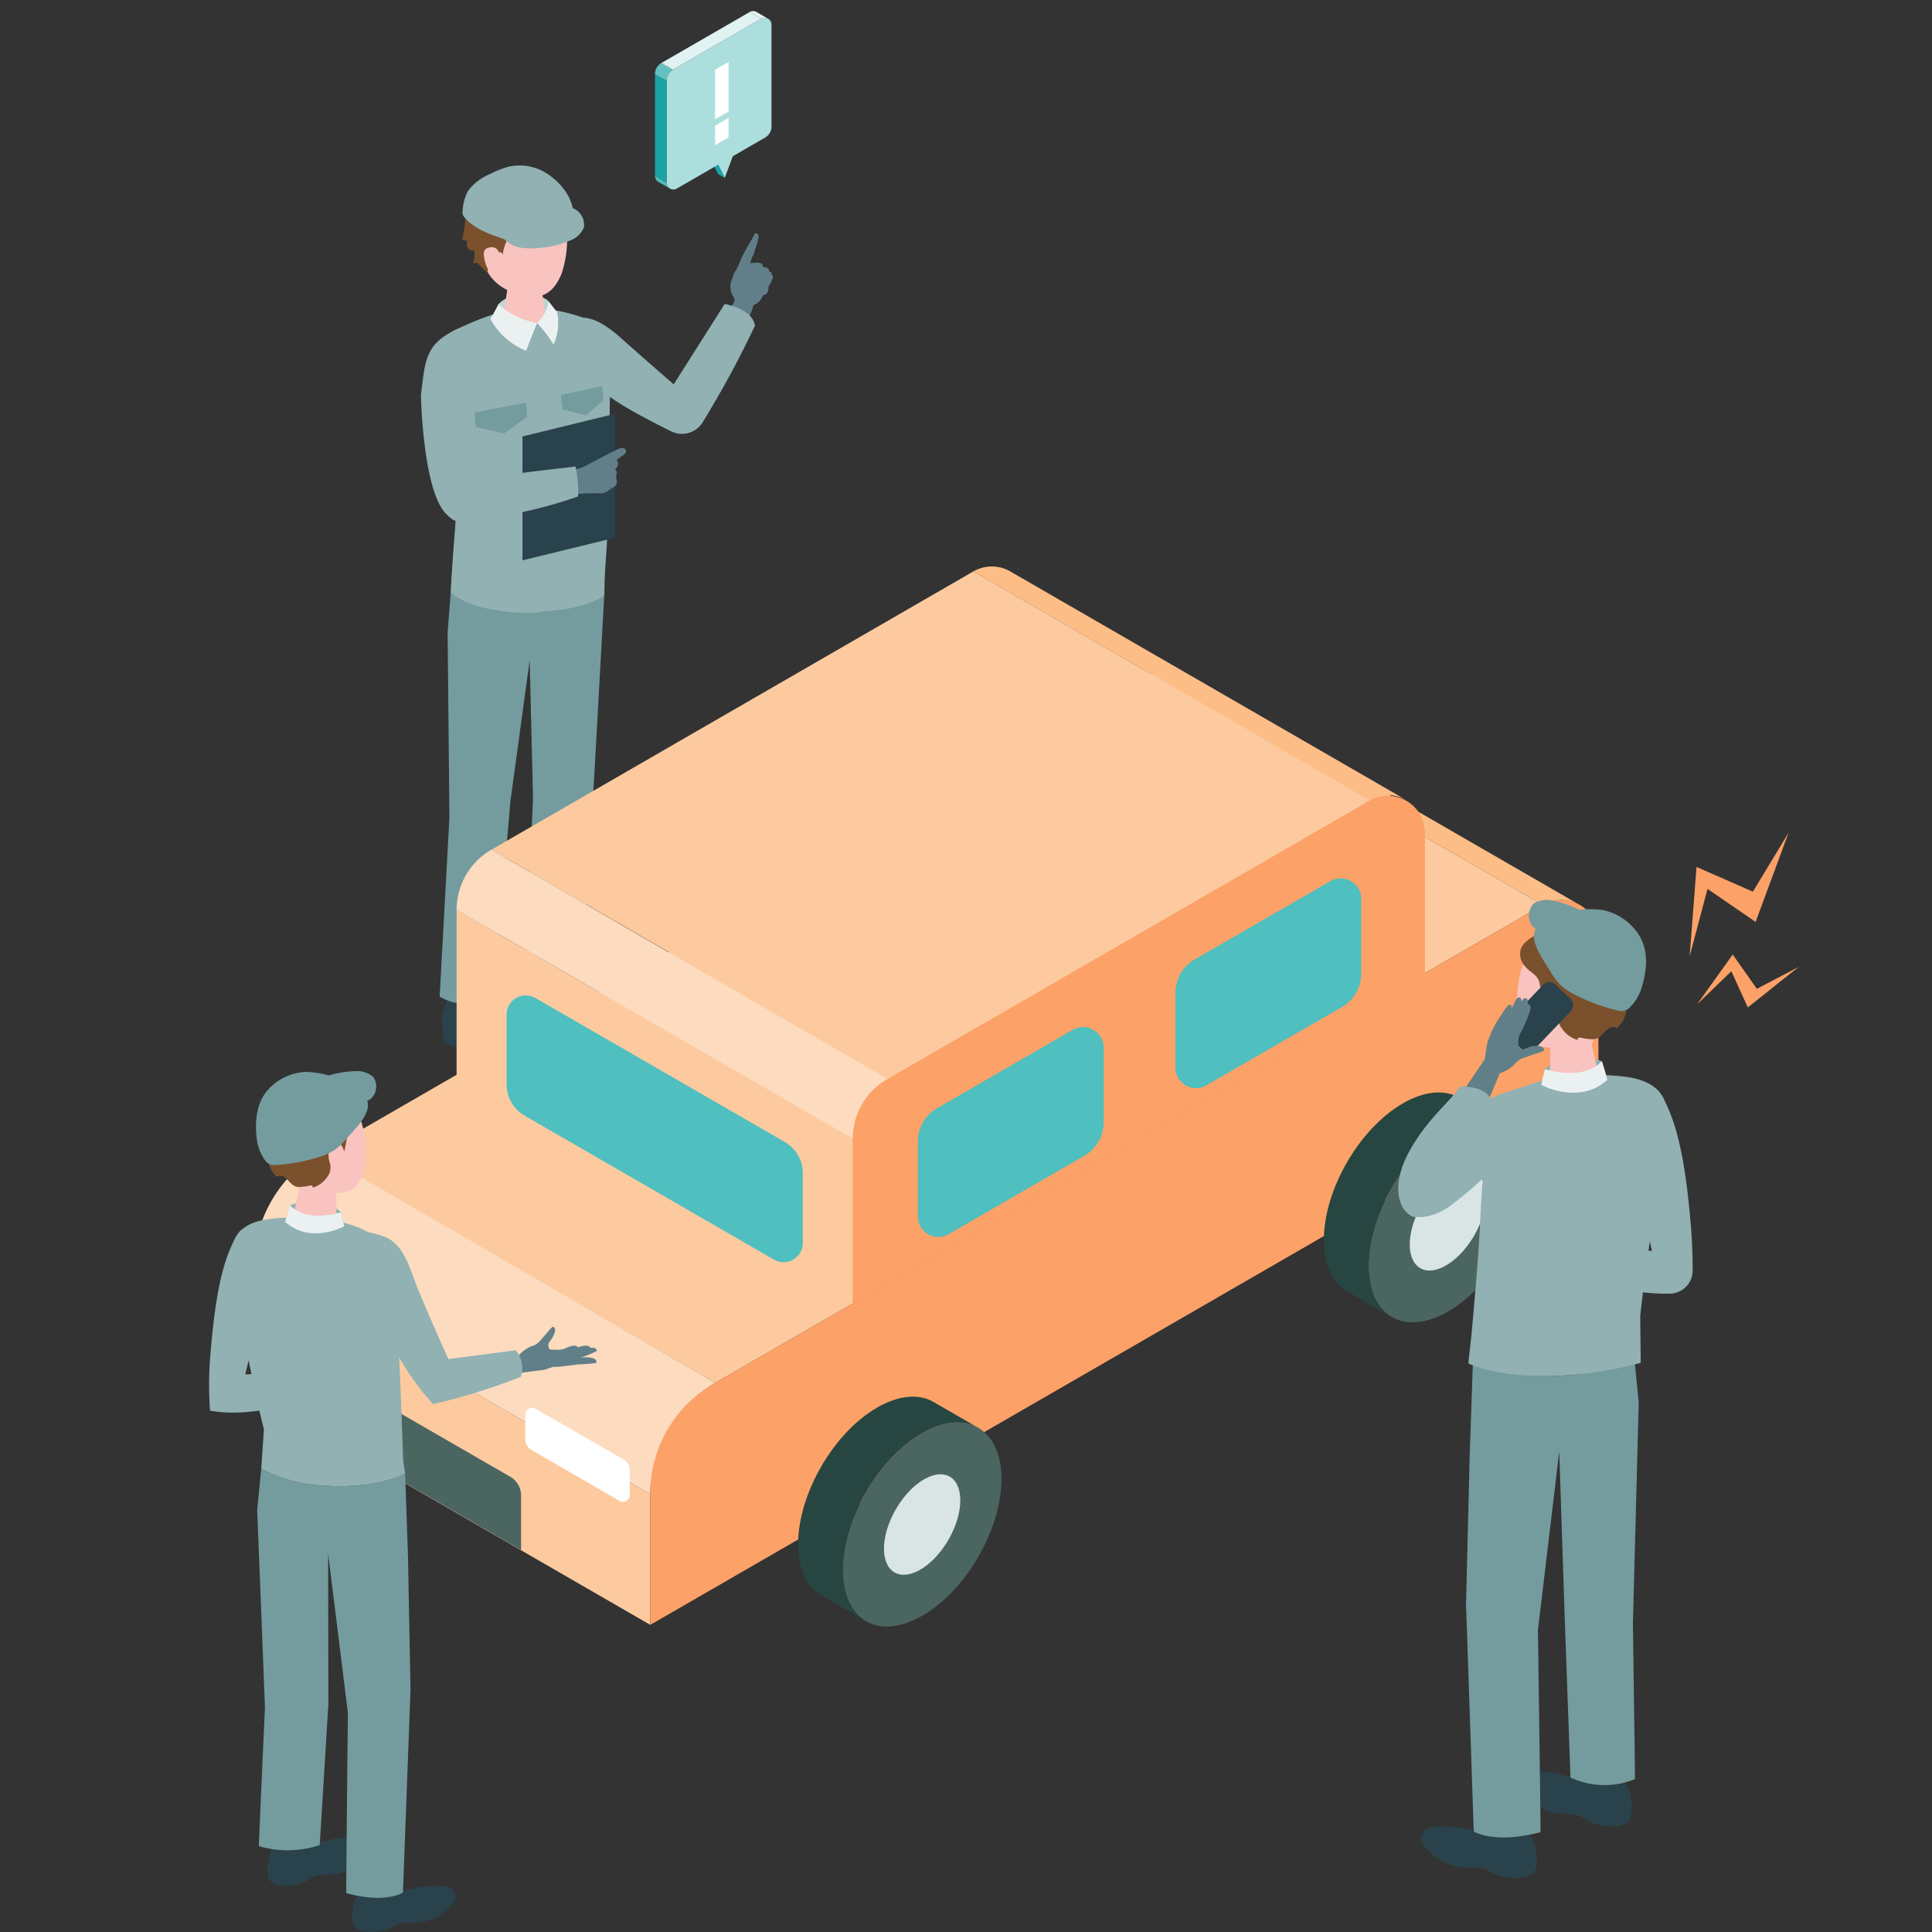 <svg xmlns="http://www.w3.org/2000/svg" xmlns:xlink="http://www.w3.org/1999/xlink" width="284" height="284" viewBox="0 0 284 284">
  <rect x="0" y="0" width="284" height="284" fill="#333333" stroke="none"/>
  <defs>
    <clipPath id="clip-path">
      <rect id="長方形_23019" data-name="長方形 23019" width="284" height="284" transform="translate(-7272 -15585)" fill="#fff"/>
    </clipPath>
  </defs>
  <g id="fig-feature02" transform="translate(7272 15585)" clip-path="url(#clip-path)">
    <g id="グループ_7289" data-name="グループ 7289" transform="translate(-7210.119 -15583.368)">
      <g id="グループ_7287" data-name="グループ 7287" transform="translate(0 0)">
        <g id="グループ_7284" data-name="グループ 7284" transform="translate(45.247 32.661)">
          <path id="パス_4575" data-name="パス 4575" d="M563.74,235.49c-.136.206-.317.208-.494.33-.2.134-.251.34-.373.542a1.874,1.874,0,0,1-1.147.892c-.428.1-.893.045-1.33.1a.626.626,0,0,1-.342-.027.644.644,0,0,1-.239-.235,1.516,1.516,0,0,1-.306-1.475,1.712,1.712,0,0,1,.431-.491l1.134-1a2.515,2.515,0,0,1,.619-.443,2.1,2.1,0,0,1,1.366-.013,1.6,1.6,0,0,1,.633.279A1.357,1.357,0,0,1,563.74,235.49Z" transform="translate(-558.117 -226.712)" fill="#617f88"/>
          <path id="パス_4576" data-name="パス 4576" d="M560.029,213.978c.079-.148.156-.3.229-.448a.341.341,0,0,1,.452.125.777.777,0,0,1,.087.5,10.694,10.694,0,0,1-.518,1.743,5.412,5.412,0,0,1-.2.693c-.067.158-.158.305-.231.46a4.479,4.479,0,0,0-.317,1.328,1.438,1.438,0,0,1,.528.62c.021.223,0,.7-.222.8a5.71,5.71,0,0,1-2.834.861.167.167,0,0,1-.132-.053.163.163,0,0,1-.015-.11,4.232,4.232,0,0,1,.694-1.7,10.582,10.582,0,0,0,.667-1.492C558.7,216.166,559.438,215.089,560.029,213.978Z" transform="translate(-556.428 -213.486)" fill="#617f88"/>
          <path id="パス_4577" data-name="パス 4577" d="M566,226.37a.7.7,0,0,1,.081.64,4.529,4.529,0,0,1-1.367,2.675.921.921,0,0,1-.343.22.34.34,0,0,1-.371-.1.487.487,0,0,1,.038-.476c.173-.361.394-.7.569-1.055.223-.459.256-.559-.227-.632-.19-.028-.265-.262-.272-.454a2.177,2.177,0,0,1,.164-.9.153.153,0,0,1,.059-.081.157.157,0,0,1,.071-.012C564.888,226.186,565.7,226.019,566,226.37Z" transform="translate(-561.108 -221.827)" fill="#617f88"/>
          <path id="パス_4578" data-name="パス 4578" d="M568.035,228.234a.694.694,0,0,1,0,.645,4.529,4.529,0,0,1-1.707,2.472.924.924,0,0,1-.369.173.341.341,0,0,1-.354-.152.487.487,0,0,1,.1-.467c.219-.335.483-.637.7-.971.282-.426.327-.521-.142-.656-.184-.053-.228-.3-.209-.486a2.177,2.177,0,0,1,.281-.869.114.114,0,0,1,.141-.076C566.954,227.9,567.782,227.847,568.035,228.234Z" transform="translate(-562.173 -222.944)" fill="#617f88"/>
          <path id="パス_4579" data-name="パス 4579" d="M569.722,230.8a.63.63,0,0,1-.052.583,4.108,4.108,0,0,1-1.73,2.1.834.834,0,0,1-.347.129.308.308,0,0,1-.309-.164.441.441,0,0,1,.126-.415c.223-.286.484-.54.709-.825.287-.364.336-.446-.079-.6-.163-.062-.184-.284-.152-.455a1.968,1.968,0,0,1,.32-.764.136.136,0,0,1,.067-.061.139.139,0,0,1,.066,0C568.77,230.422,569.523,230.433,569.722,230.8Z" transform="translate(-563.289 -224.581)" fill="#617f88"/>
          <path id="パス_4580" data-name="パス 4580" d="M555.955,230.685c.007-.021.015-.042.023-.063a11.9,11.9,0,0,1,.64-1.291.523.523,0,0,1,.176-.22.533.533,0,0,1,.172-.054,12.9,12.9,0,0,1,1.361-.262c.405-.032.793.07,1.19.07a8.1,8.1,0,0,0,1.787.307c.2,0,.432-.009.551.149.142.188.006.464-.175.614-.622.514-1.375.153-2.093.262a.458.458,0,0,0-.181.058.493.493,0,0,0-.141.161c-.152.242-.322.469-.153.732a2.138,2.138,0,0,1,.382.669,4.084,4.084,0,0,1-.058,1.574,10.244,10.244,0,0,1-1,2.789.168.168,0,0,1-.078.092.166.166,0,0,1-.115-.014,9.847,9.847,0,0,1-2.633-1.521c.273-.293.916-1.06.846-1.5-.034-.218-.318-.5-.4-.729a2.88,2.88,0,0,1-.18-.809A2.455,2.455,0,0,1,555.955,230.685Z" transform="translate(-555.613 -223.567)" fill="#617f88"/>
        </g>
        <path id="パス_4581" data-name="パス 4581" d="M509.886,247.124a147.948,147.948,0,0,1-7.716,14.247,3.576,3.576,0,0,1-4.6,1.293c-1.433-.706-3.15-1.592-4.617-2.384-6.424-3.467-7.7-5.66-7.7-5.66a23.215,23.215,0,0,1-4.184-4.733c-1.254-1.977-.774-3.155.649-3.488,2.319-.542,4.1-1.361,8.549,2.62,2.754,2.463,7.671,6.734,7.671,6.734l7.49-11.813S509.472,244.587,509.886,247.124Z" transform="translate(-460.785 -200.888)" fill="#91b1b3"/>
        <path id="パス_4582" data-name="パス 4582" d="M432.621,287.2l.8-11.232-2.451-22.231a4.3,4.3,0,0,1,2.537-4.812c4.806-2.176,10.431-4.878,19.511-1.313,1.244.488,1.708,1.987,2.138,3.25a13.333,13.333,0,0,1,.707,4.742s-.1,2.755-.1,2.755q-.067,7.881-.134,15.763c-.028,3.331-.195,6.616-.431,9.937-.1,1.461-.03,3.718-.03,3.718s-2.732,2.435-10.828,2.392C435.518,290.119,432.621,287.2,432.621,287.2Z" transform="translate(-428.209 -202.163)" fill="#91b1b3"/>
        <path id="パス_4583" data-name="パス 4583" d="M432.9,542.043l-.994,2.808.294,3.779a6.664,6.664,0,0,0,3.471,1.148,12.007,12.007,0,0,0,8.141,3.184c1.01.022,2.753-.934,2-1.968-.465-.638-5.35-3.424-7.786-9.05A24.3,24.3,0,0,0,432.9,542.043Z" transform="translate(-428.87 -397.136)" fill="#2a424b"/>
        <path id="パス_4584" data-name="パス 4584" d="M470.464,521.168l-.785,2.879.57,3.744a6.626,6.626,0,0,0,3.545.866,11.929,11.929,0,0,0,8.35,2.522c1.009-.059,2.677-1.152,1.85-2.122-.51-.6-5.585-2.986-8.427-8.4A24.33,24.33,0,0,0,470.464,521.168Z" transform="translate(-453.757 -383.174)" fill="#2a424b"/>
        <path id="パス_4585" data-name="パス 4585" d="M463.1,240.8c-1.1-1.175-5.365-1.715-7.377.415a11.78,11.78,0,0,1-.358,1.717l3.686,1.323,3.957-.559A21.16,21.16,0,0,0,463.1,240.8Z" transform="translate(-444.33 -198.136)" fill="#bfd4d5"/>
        <path id="パス_4586" data-name="パス 4586" d="M461.17,232.328c-1.586,0-2.429.893-2.429,1.666l-.8,5.181c.073.9,3.344-.077,5.152-.077s1.469.974,1.4.077l-.782-5.417C463.637,232.971,462.757,232.328,461.17,232.328Z" transform="translate(-446.021 -193.237)" fill="#f9c3c0"/>
        <path id="パス_4587" data-name="パス 4587" d="M454.374,195.3c-4.517.034-5.764,3.426-5.764,7.542,0,5.361,3.525,7.01,5.336,7.538,2.206.643,4.948,1.216,6.627-3.008a16.436,16.436,0,0,0,.409-8.572C460.5,197.324,458.891,195.265,454.374,195.3Z" transform="translate(-439.877 -168.844)" fill="#f9c3c0"/>
        <path id="パス_4588" data-name="パス 4588" d="M452.545,194.96c.118-.357-.339-.636-.714-.658-1.663-.1-1.85,1.467-2.881,2.355a5.1,5.1,0,0,0-1.407,1.451,6.638,6.638,0,0,0-.817,2.476c-.559-1.55-2.674,2.287-2.13,2.719-.154-.122-1.711-1.492-1.568-1.548a1.288,1.288,0,0,1-.66.074,4.142,4.142,0,0,0,.14-1.967.633.633,0,0,1-.921-.251,1.831,1.831,0,0,1-.1-1.079,1.528,1.528,0,0,1-.729-.2,20.361,20.361,0,0,0,.484-3.077,5.9,5.9,0,0,1,2.023-3.457c.318-.178.845-.136,1.069-.409s-.061-.844.271-1.2a2.451,2.451,0,0,1,1.267-.626,9.982,9.982,0,0,1,5.437-.105,16.693,16.693,0,0,1,3.359,1.608,5.145,5.145,0,0,1,.9.624,10.214,10.214,0,0,1,1.319,2.3,1.357,1.357,0,0,0,.736.613,1.361,1.361,0,0,1-.268.442.466.466,0,0,1-.469.129,1.955,1.955,0,0,1,.129,1.4,7.025,7.025,0,0,1-.464,1.442c-.053.114-.195.213-.3.143-.081-.054-.084-.17-.073-.266a.728.728,0,0,0-.064-.541.639.639,0,0,0-.155-.127l-.481-.316c-.295-.194-.334-.662-.488-.971a2.6,2.6,0,0,0-.7-.909A1.413,1.413,0,0,0,452.545,194.96Z" transform="translate(-434.703 -164.776)" fill="#7b502c"/>
        <path id="パス_4589" data-name="パス 4589" d="M452.425,220.82s-.077-1.53-1.393-1.33c-1.122.171-1.1.9-.771,2.174s1.105,1.882,1.894,1.846S452.425,220.82,452.425,220.82Z" transform="translate(-440.836 -184.768)" fill="#f9c3c0"/>
        <path id="パス_4590" data-name="パス 4590" d="M432.52,400.429l-.265-27.159.493-6.309s2.937,2.679,11.717,2.969c7.221.239,10.828-2.392,10.828-2.392l-1.486,26.9L452.054,420.6a7.248,7.248,0,0,1-3.853.768,7.36,7.36,0,0,1-4.327-1.19l.935-22.684-.49-20.169-2.828,20.713L439,426.752a7.071,7.071,0,0,1-3.913,1.1,7.549,7.549,0,0,1-4-1.055Z" transform="translate(-428.336 -281.927)" fill="#749c9f"/>
        <path id="パス_4591" data-name="パス 4591" d="M473.532,290.707l.782-20.286a39.759,39.759,0,0,0,2.1-22.925c-.029-.144-.06-.282-.094-.427-.009-.067-.015-.137-.018-.207l.152.029a25.964,25.964,0,0,1,4.645,1.366c1.244.488,1.865,2,2.295,3.263a13.549,13.549,0,0,1,.782,4.771s-.11,2.776-.11,2.776c-.045,5.254-.162,10.542-.207,15.8-.028,3.33-.241,6.557-.477,9.878-.1,1.461-.133,3.928-.133,3.928s-2.477,2.2-9.691,2.38Z" transform="translate(-456.295 -202.812)" fill="#91b1b3"/>
        <path id="パス_4592" data-name="パス 4592" d="M433.505,250.673a45.554,45.554,0,0,1,5.142-2.087l.016-.049.017.039s3.067,14.943,8.551,21.7c-.1,6.365-1.053,21.863-1.053,21.863a10.214,10.214,0,0,1-1.842.245,33.533,33.533,0,0,1-4.153-.266c-2.47-.372-5.221-.832-7.564-2.7,0-.113,0-.272,0-.462l0,0h0c.054-2.2.615-9.137.78-11.029l.015-.2-.176-1.595-.85-7.714-1.424-12.923A4.3,4.3,0,0,1,433.505,250.673Z" transform="translate(-428.209 -203.914)" fill="#91b1b3"/>
        <path id="パス_4593" data-name="パス 4593" d="M435.689,295.3s.718-3.168,1.9-7.877c-.712,6.77-1,7.839-1.651,10.119Z" transform="translate(-431.365 -229.533)" fill="#004595"/>
        <path id="パス_4594" data-name="パス 4594" d="M473.032,245.991a5.566,5.566,0,0,0,1.708-3.2s.8,1.053,1.254,1.6a8.039,8.039,0,0,1-.537,4.772,17.846,17.846,0,0,0-2.425-3.168" transform="translate(-455.965 -200.129)" fill="#ebf1f1"/>
        <path id="パス_4595" data-name="パス 4595" d="M431.121,279.881l-1.2-8a53.934,53.934,0,0,0-1.768-16.863c-4.618,2.195-4.51,4.709-5.139,9.617,0,0,.27,14.414,3.853,17.606C430,285.453,431.121,279.881,431.121,279.881Z" transform="translate(-423.019 -208.186)" fill="#91b1b3"/>
        <path id="パス_4596" data-name="パス 4596" d="M480.362,309.455l-13.611,3.329V294.571l13.611-3.329Z" transform="translate(-451.827 -232.047)" fill="#2a424b"/>
        <path id="パス_4597" data-name="パス 4597" d="M488.8,307.35c.767-.406,1.538-.807,2.335-1.186a1.555,1.555,0,0,1,.767-.213.536.536,0,0,1,.522.5.787.787,0,0,1-.377.511l-1.049.8a.63.63,0,0,1,.222.689,1.481,1.481,0,0,1-.42.64.633.633,0,0,1,.21.688c-.141.613.08.794.027,1.353-.042.442-.566.625-.94.866a6.873,6.873,0,0,1-.672.468,2.361,2.361,0,0,1-.992.166,18.419,18.419,0,0,0-4.8.365c-.268-.963-.686-2.621-1.047-3.554,1.218-.377,2.482-.17,3.621-.742C487.09,308.266,487.943,307.805,488.8,307.35Z" transform="translate(-462.263 -241.735)" fill="#617f88"/>
        <path id="パス_4598" data-name="パス 4598" d="M452.886,318.349a17.7,17.7,0,0,0-.379-4.4q-8.946,1.037-17.877,2.2a1.087,1.087,0,0,0-1.222,1.156,6.7,6.7,0,0,0,.052,2.694c.984,3.287,6.123,1.571,8.466,1.175A67.021,67.021,0,0,0,452.886,318.349Z" transform="translate(-429.789 -247.002)" fill="#91b1b3"/>
        <g id="グループ_7285" data-name="グループ 7285" transform="translate(34.399)">
          <path id="パス_4599" data-name="パス 4599" d="M548.2,173.482,552.5,171l-2.367,6.359Z" transform="translate(-539.879 -152.836)" fill="#addede"/>
          <path id="パス_4600" data-name="パス 4600" d="M546.322,177.2l-.97-.56,1.936,3.874.97.56Z" transform="translate(-538.005 -156.551)" fill="#19a3a3"/>
          <path id="パス_4601" data-name="パス 4601" d="M529.759,128.291l12.985-7.5a1,1,0,0,1,1.5.865v14.985a1.873,1.873,0,0,1-.936,1.622l-12.986,7.5a1,1,0,0,1-1.5-.865V129.912A1.872,1.872,0,0,1,529.759,128.291Z" transform="translate(-527.117 -119.674)" fill="#addede"/>
          <path id="パス_4602" data-name="パス 4602" d="M566.33,118.894l-1.7-.984a.989.989,0,0,1,.995,0l1.706.985A.989.989,0,0,0,566.33,118.894Z" transform="translate(-550.702 -117.775)" fill="#e7f5f5"/>
          <path id="パス_4603" data-name="パス 4603" d="M525.533,145.877l-1.7-.984v14.985l1.7.984Z" transform="translate(-523.827 -135.639)" fill="#19a3a3"/>
          <path id="パス_4604" data-name="パス 4604" d="M525.533,189.79a.989.989,0,0,0,.505.868l-1.706-.985a.985.985,0,0,1-.5-.867l1.7.984" transform="translate(-523.827 -164.567)" fill="#53baba"/>
          <path id="パス_4605" data-name="パス 4605" d="M525.529,142.747l-1.706-.985a1.872,1.872,0,0,1,.938-1.62l1.7,1A1.822,1.822,0,0,0,525.529,142.747Z" transform="translate(-523.823 -132.509)" fill="#65c1c1"/>
          <path id="パス_4606" data-name="パス 4606" d="M526.573,125.669l1.7.984,12.985-7.5-1.7-.984Z" transform="translate(-525.635 -118.036)" fill="#e0f2f2"/>
        </g>
        <path id="パス_4607" data-name="パス 4607" d="M549.725,164.944,551.7,163.8v2.866l-1.979,1.143Z" transform="translate(-506.487 -148.095)" fill="#fff"/>
        <path id="パス_4608" data-name="パス 4608" d="M549.725,140.819l1.979-1.143v7.287l-1.979,1.143Z" transform="translate(-506.487 -132.203)" fill="#fff"/>
        <g id="グループ_7286" data-name="グループ 7286" transform="translate(6.11 22.682)">
          <path id="パス_4609" data-name="パス 4609" d="M457.313,191.766a7.606,7.606,0,0,0-.763-2.891,9.163,9.163,0,0,0-2.748-3.106,7.419,7.419,0,0,0-6.1-1.338,13.179,13.179,0,0,0-2.694,1.066,7.437,7.437,0,0,0-3.308,2.551,6.925,6.925,0,0,0-.751,2.716,1.635,1.635,0,0,0,.015.7,1.506,1.506,0,0,0,.335.521c1.451,1.635,3.664,2.4,5.772,3.1a8.94,8.94,0,0,0,2.13.517,7.356,7.356,0,0,0,2.548-.36,20.352,20.352,0,0,0,4.8-2.074,1.635,1.635,0,0,0,.525-.426A1.7,1.7,0,0,0,457.313,191.766Z" transform="translate(-440.924 -184.242)" fill="#91b1b3"/>
          <path id="パス_4610" data-name="パス 4610" d="M469.007,202.6a2.622,2.622,0,0,1,1.54,2.809,3.475,3.475,0,0,1-1.975,1.887,13.271,13.271,0,0,1-4.243,1.074,10.942,10.942,0,0,1-3.059-.005,3.983,3.983,0,0,1-2.457-1.289q2.926-1.607,5.941-3.067c1.137-.55,2.428-1.525,3.739-1.5A1.581,1.581,0,0,1,469.007,202.6Z" transform="translate(-452.708 -196.276)" fill="#91b1b3"/>
        </g>
        <path id="パス_4611" data-name="パス 4611" d="M459.784,246.791s-.86,2.116-1.611,4.06a10.28,10.28,0,0,1-5.251-4.682c.5-.794,1.193-2.164,1.193-2.164A11.25,11.25,0,0,0,459.784,246.791Z" transform="translate(-442.718 -200.93)" fill="#ebf1f1"/>
      </g>
      <path id="パス_4612" data-name="パス 4612" d="M446.228,289.98l4.173.984,3.426-2.443-.153-2.107-7.6,1.459Z" transform="translate(-438.207 -228.867)" fill="#749c9f"/>
      <g id="グループ_7288" data-name="グループ 7288" transform="translate(20.569 55.108)">
        <path id="パス_4613" data-name="パス 4613" d="M483.3,280.592l.209,2.1,3.5.892,2.544-2.219-.209-2.1Z" transform="translate(-483.297 -279.265)" fill="#749c9f"/>
      </g>
    </g>
    <g id="グループ_7387" data-name="グループ 7387" transform="translate(-7234.64 -15501.731)">
      <path id="パス_5095" data-name="パス 5095" d="M910.336,706.943l-121.654,70.24-58.228-33.618,121.654-70.24Z" transform="translate(-720.903 -657.178)" fill="#fdca9f"/>
      <path id="パス_5096" data-name="パス 5096" d="M783.426,754.595,725.2,720.977v19.216l58.228,33.618Z" transform="translate(-725.199 -618.229)" fill="#fdca9f"/>
      <path id="パス_5097" data-name="パス 5097" d="M757.239,797.972V773.8a10.213,10.213,0,0,1,5.107-8.845l126.1-72.8a5.448,5.448,0,0,1,8.173,4.716v20.656Z" transform="translate(-699.011 -642.39)" fill="#fca167"/>
      <path id="パス_5098" data-name="パス 5098" d="M855.615,707.273,797.4,673.661a5.393,5.393,0,0,1,5.425-.011l58.226,33.616A5.4,5.4,0,0,0,855.615,707.273Z" transform="translate(-666.183 -657.506)" fill="#fdbd87"/>
      <path id="パス_5099" data-name="パス 5099" d="M799.8,725.83l-58.228-33.618V716.48L799.8,750.1Z" transform="translate(-711.813 -641.741)" fill="#fdca9f"/>
      <path id="パス_5100" data-name="パス 5100" d="M773.615,757.635V733.468a10.215,10.215,0,0,1,5.109-8.845l70.831-40.9a5.448,5.448,0,0,1,8.171,4.718V709.1Z" transform="translate(-685.626 -649.279)" fill="#fca167"/>
      <path id="パス_5101" data-name="パス 5101" d="M841.584,698.788l-58.215-33.61a5.4,5.4,0,0,1,5.425-.013l58.226,33.618A5.4,5.4,0,0,0,841.584,698.788Z" transform="translate(-677.653 -664.44)" fill="#fdbd87"/>
      <path id="パス_5102" data-name="パス 5102" d="M799.8,729.8l-58.228-33.618a10.213,10.213,0,0,1,5.119-8.838l58.215,33.71A9.934,9.934,0,0,0,799.8,729.8Z" transform="translate(-711.813 -645.715)" fill="#fddbbe"/>
      <path id="パス_5103" data-name="パス 5103" d="M744.393,705.741l58.215,33.611,70.832-40.9-58.215-33.611Z" transform="translate(-709.51 -664.109)" fill="#fdca9f"/>
      <path id="パス_5104" data-name="パス 5104" d="M802.549,701.592,822.5,690.074a3.02,3.02,0,0,1,4.529,2.615v11a5.663,5.663,0,0,1-2.831,4.9l-19.951,11.519a3.019,3.019,0,0,1-4.529-2.615v-11A5.663,5.663,0,0,1,802.549,701.592Z" transform="translate(-664.291 -643.822)" fill="#4fbfc0"/>
      <path id="パス_5105" data-name="パス 5105" d="M781.713,713.623,801.664,702.1a3.018,3.018,0,0,1,4.529,2.615v11a5.66,5.66,0,0,1-2.831,4.9L783.412,732.14a3.019,3.019,0,0,1-4.529-2.616v-11A5.659,5.659,0,0,1,781.713,713.623Z" transform="translate(-681.32 -633.99)" fill="#4fbfc0"/>
      <path id="パス_5106" data-name="パス 5106" d="M786.512,720.685l-36.665-21.171a2.82,2.82,0,0,0-4.229,2.443v10.274a5.287,5.287,0,0,0,2.642,4.578l36.667,21.169a2.819,2.819,0,0,0,4.229-2.441V725.263A5.286,5.286,0,0,0,786.512,720.685Z" transform="translate(-708.509 -636.084)" fill="#4fbfc0"/>
      <path id="パス_5107" data-name="パス 5107" d="M756.92,743.87l-21.932-12.662a1.687,1.687,0,0,0-2.53,1.461V739.6L758.5,754.631v-8.022A3.164,3.164,0,0,0,756.92,743.87Z" transform="translate(-719.265 -610.053)" fill="#4b6561"/>
      <g id="グループ_7385" data-name="グループ 7385" transform="translate(79.962 122.041)">
        <path id="パス_5108" data-name="パス 5108" d="M784.434,735.281C778,739,772.792,748.009,772.814,755.41s5.257,10.383,11.7,6.664,11.642-12.729,11.62-20.127S790.873,731.562,784.434,735.281Z" transform="translate(-766.242 -729.887)" fill="#4b6561"/>
        <path id="パス_5109" data-name="パス 5109" d="M772.607,760.805l6.572,3.793c-2.1-1.214-3.4-3.8-3.409-7.482-.022-7.4,5.181-16.411,11.62-20.129,3.227-1.863,6.153-2.043,8.27-.827l-6.575-3.8c-2.117-1.214-5.041-1.032-8.267.829-6.439,3.718-11.642,12.729-11.62,20.129C769.207,757,770.51,759.591,772.607,760.805Z" transform="translate(-769.198 -731.593)" fill="#274641"/>
        <path id="パス_5110" data-name="パス 5110" d="M782.217,738.509c-3.088,1.661-5.8,6.026-6.055,9.752s2.039,5.4,5.127,3.738,5.8-6.026,6.054-9.75S785.3,736.85,782.217,738.509Z" transform="translate(-763.522 -726.464)" fill="#d9e5e5"/>
      </g>
      <g id="グループ_7386" data-name="グループ 7386" transform="translate(157.247 77.322)">
        <path id="パス_5111" data-name="パス 5111" d="M826.96,710.674c-6.439,3.718-11.642,12.729-11.62,20.129s5.258,10.382,11.7,6.664,11.642-12.729,11.622-20.127S833.4,706.955,826.96,710.674Z" transform="translate(-808.768 -705.28)" fill="#4b6561"/>
        <path id="パス_5112" data-name="パス 5112" d="M815.133,736.2l6.573,3.793c-2.1-1.214-3.4-3.8-3.411-7.482-.022-7.4,5.181-16.411,11.62-20.129,3.228-1.863,6.154-2.043,8.271-.827l-6.575-3.8c-2.117-1.214-5.042-1.032-8.267.829-6.439,3.718-11.642,12.729-11.62,20.129C811.735,732.394,813.036,734.984,815.133,736.2Z" transform="translate(-811.724 -706.986)" fill="#274641"/>
        <path id="パス_5113" data-name="パス 5113" d="M824.743,713.9c-3.088,1.661-5.8,6.026-6.055,9.752s2.039,5.4,5.127,3.738,5.8-6.026,6.053-9.75S827.831,712.243,824.743,713.9Z" transform="translate(-806.048 -701.857)" fill="#d9e5e5"/>
      </g>
      <path id="パス_5114" data-name="パス 5114" d="M783.427,762.031,725.2,728.413a19.109,19.109,0,0,1,9.578-16.534l58.2,33.792A18.589,18.589,0,0,0,783.427,762.031Z" transform="translate(-725.198 -625.666)" fill="#fddbbe"/>
      <path id="パス_5115" data-name="パス 5115" d="M741.283,728.45l-12.934-7.467a.994.994,0,0,0-1.492.861v3.624a1.865,1.865,0,0,0,.932,1.614l12.934,7.468a.994.994,0,0,0,1.492-.862v-3.624A1.866,1.866,0,0,0,741.283,728.45Z" transform="translate(-723.843 -618.335)" fill="#fff"/>
      <path id="パス_5116" data-name="パス 5116" d="M761.555,740.087l-12.934-7.467a.994.994,0,0,0-1.492.861V737.1a1.865,1.865,0,0,0,.932,1.614L761,746.186a.994.994,0,0,0,1.492-.861V741.7A1.862,1.862,0,0,0,761.555,740.087Z" transform="translate(-707.274 -608.823)" fill="#fff"/>
    </g>
    <g id="グループ_7283" data-name="グループ 7283" transform="translate(-7066.46 -15462.617)">
      <path id="パス_4557" data-name="パス 4557" d="M157.586,181.345l13.668.787-4.913-20.586c-.606-2,.744-3.365,2.8-3.627,1.634-.207,2.687.168,3.127.8,3.187,4.558,4.137,13.249,4.687,19.585.167,1.922.285,4.534.271,6.733a3.386,3.386,0,0,1-3.268,3.38c-7.757.218-15.9-3.336-15.9-3.336Z" transform="translate(-133.951 -120.642)" fill="#91b1b3"/>
      <path id="パス_4558" data-name="パス 4558" d="M159.034,146.515s-5.072-1.926-8.371,1.164l-.547,2.315a9.834,9.834,0,0,0,9.844-.269C159.747,148.868,159.034,146.515,159.034,146.515Z" transform="translate(-129.111 -112.907)" fill="#91b1b3"/>
      <path id="パス_4559" data-name="パス 4559" d="M141.015,100.419c.647-1.515,2.579-3.554,7.553-3.149s6.024,4.077,5.761,8.419a8.067,8.067,0,0,1-2.75,5.845,1.5,1.5,0,0,0-.482,1.519c.373,1.525,1.036,4.256,1.036,4.256-.012.894-1.655,1.749-3.67,1.908s-3.64-.436-3.628-1.331l.067-4.911c-2.709-.153-3.914-1.035-4.619-3.912A16.8,16.8,0,0,1,141.015,100.419Z" transform="translate(-122.557 -81.354)" fill="#f9c3c0"/>
      <g id="グループ_7280" data-name="グループ 7280" transform="translate(17.452 138.014)">
        <path id="パス_4560" data-name="パス 4560" d="M156.333,446.435a7.429,7.429,0,0,1,.444,4.281s-.317,1.916-4.029,1.306a7.583,7.583,0,0,1-2.372-.726c-.57-.318-.847-.692-1.539-.8-1.017-.16-2.054-.148-3.066-.314a8.306,8.306,0,0,1-2.735-.936,4.693,4.693,0,0,1-.7-.478c-2.347-1.958-2.694-2.854-1.962-3.917.468-.679,1.544-1.11,5.66-.451a27.429,27.429,0,0,0,3.933.844,3.3,3.3,0,0,0,1.539-.27,4,4,0,0,1,2.35-.17A3.19,3.19,0,0,1,156.333,446.435Z" transform="translate(-140.029 -444.07)" fill="#2a424b"/>
        <path id="パス_4561" data-name="パス 4561" d="M176.009,448.093c.171-.867-.955-1.817-2.514-2.124s-2.96.148-3.13,1.014.955,1.818,2.514,2.124S175.839,448.959,176.009,448.093Z" transform="translate(-159.67 -445.238)" fill="#2a424b"/>
      </g>
      <g id="グループ_7281" data-name="グループ 7281" transform="translate(3.346 146.086)">
        <path id="パス_4562" data-name="パス 4562" d="M116.292,468.775a7.431,7.431,0,0,1,.628,4.258s-.234,1.928-3.969,1.478a7.581,7.581,0,0,1-2.4-.623c-.584-.293-.875-.655-1.572-.735-1.023-.116-2.058-.06-3.077-.182a8.308,8.308,0,0,1-2.773-.817,4.722,4.722,0,0,1-.722-.448c-2.429-1.855-2.815-2.736-2.129-3.829.438-.7,1.495-1.176,5.635-.694a27.457,27.457,0,0,0,3.966.673,3.3,3.3,0,0,0,1.526-.336,4,4,0,0,1,2.341-.272A3.192,3.192,0,0,1,116.292,468.775Z" transform="translate(-99.975 -466.989)" fill="#2a424b"/>
        <path id="パス_4563" data-name="パス 4563" d="M135.987,469.635c.133-.873-1.033-1.774-2.6-2.013s-2.951.275-3.084,1.148,1.033,1.775,2.6,2.013S135.854,470.508,135.987,469.635Z" transform="translate(-119.614 -467.361)" fill="#2a424b"/>
      </g>
      <path id="パス_4564" data-name="パス 4564" d="M119.78,271.59l-.473,13.65-.541,21.991,1.135,33.433s2.945,1.911,9.815.1c0-3.3-.384-29.707-.384-29.707l3.135-26.255.825,25.025.828,22.9a11.785,11.785,0,0,0,9.481.236c0-1.4-.305-22.774-.305-22.774l.852-32.571-.667-6.789a23.9,23.9,0,0,1-10.105,2.793C123.854,274.26,119.78,271.59,119.78,271.59Z" transform="translate(-108.801 -193.823)" fill="#749c9f"/>
      <path id="パス_4565" data-name="パス 4565" d="M145.057,195.676a57.409,57.409,0,0,1-11.069,1.835c-9.52.641-14.275-1.762-14.275-1.762l.438-3.944s.969-10.456,1.234-15.435c.2-3.811.582-14.668,2.281-17.876,2.543-4.8,12.695-5.739,19.326-4.851,7.428.995,6.15,6.79,5.69,9.526-2.842,16.924-3.7,25.642-3.7,25.642Z" transform="translate(-109.415 -117.715)" fill="#91b1b3"/>
      <path id="パス_4566" data-name="パス 4566" d="M159.034,147.606s-2.142,2.952-8.371,1.164l-.547,2.315s5.527,3.041,9.723-.725C159.623,149.309,159.034,147.606,159.034,147.606Z" transform="translate(-129.111 -113.998)" fill="#ebf1f1"/>
      <path id="パス_4567" data-name="パス 4567" d="M144.7,102.146c-.164-.81-.333-1.619-.492-2.43-.29-1.479-1.258-1.526-2.187-2.637a2.669,2.669,0,0,1-.624-2.448,2.589,2.589,0,0,1,.533-.9,5.261,5.261,0,0,1,2.909-1.538c1.07-.236,2.046-.636,3.113-.851,2.167-.437,4.563-.12,5.952,1.776.292.4,1.388.685,1.817,1.121a5.818,5.818,0,0,1,1.315,2.218c.679,1.991.359,4.276.5,6.349-.166-.151-.452-.017-.546.186a1.639,1.639,0,0,0-.072.662,4.258,4.258,0,0,1-1.37,2.543,1.008,1.008,0,0,0-1.027-.053c-.875.407-1.265,1.54-2.33,1.673a7.562,7.562,0,0,1-1.933-.223.6.6,0,0,0-.379.027c-.113.063-.164.242-.062.321a4.32,4.32,0,0,1-2.36-1.7,2.55,2.55,0,0,1-.342-2.555c.236-1.169.153-2.5-.821-2.91C145.369,100.384,144.96,101.342,144.7,102.146Z" transform="translate(-123.405 -77.437)" fill="#7b502c"/>
      <rect id="長方形_23020" data-name="長方形 23020" width="5.622" height="10.319" rx="1.229" transform="matrix(0.723, 0.691, -0.691, 0.723, 22.183, 21.452)" fill="#2a424b"/>
      <path id="パス_4568" data-name="パス 4568" d="M118.262,134.4l2.917-4.337.372-2.33a14.446,14.446,0,0,1,1.47-3.274c.617-.942,1.067-1.65,1.226-1.875.238-.336.566-.666.8-.482.18.139.018.624.018.624s.613-1.24.72-1.405.355-.456.6-.317.188.621.188.621c.254-.509.526-.6.744-.51.274.119.195.861.195.861s.55-.148.35.948a21.856,21.856,0,0,1-1.605,3.636,3.253,3.253,0,0,0-.077,1.614.718.718,0,0,0,.689.433,9.017,9.017,0,0,0,.9-.359c.456-.124,2.054-.359,2.143.407a.2.2,0,0,1-.018.123.243.243,0,0,1-.111.087,6.32,6.32,0,0,1-.907.328c-.638.2-1.267.428-1.9.637l-.047.015a2.664,2.664,0,0,0-1.28.877,5.178,5.178,0,0,1-2.244,1.4l-1.7,4.063Z" transform="translate(-108.475 -96.74)" fill="#617f88"/>
      <path id="パス_4569" data-name="パス 4569" d="M92.283,177.119c-1.966-1.124-2.788-4.857-.09-9.624s5.846-7.016,7.375-9.354c1.619,0,4.137.36,4.677,2.249C103.526,162.188,96.061,179.278,92.283,177.119Z" transform="translate(-90.473 -120.823)" fill="#91b1b3"/>
      <g id="グループ_7282" data-name="グループ 7282" transform="translate(1.222 37.468)">
        <path id="パス_4570" data-name="パス 4570" d="M94.531,177.394c.733.458,3.549.437,6.233-1.725a62.068,62.068,0,0,0,8.505-7.908,11.022,11.022,0,0,0,3.439-5.73c.409-2.443-.895-3.9-2.342-3.352-2.442.922-4.04.808-7.393,4.223-2.739,2.789-5.017,3.98-7.062,7.179C95.174,171.234,92.87,176.355,94.531,177.394Z" transform="translate(-93.942 -158.565)" fill="#91b1b3"/>
      </g>
      <path id="パス_4571" data-name="パス 4571" d="M212.1,70.364l1.011-13.137,8.287,3.638,5.255-8.691L221.8,65.311l-7.074-4.851Z" transform="translate(-169.266 -52.174)" fill="#fca167"/>
      <path id="パス_4572" data-name="パス 4572" d="M215.243,110.39l5.224-7.311,3.553,5.046,6.133-3.219-7.465,5.957-2.418-5.326Z" transform="translate(-171.303 -85.152)" fill="#fca167"/>
      <path id="パス_4573" data-name="パス 4573" d="M145.42,84.092a2.564,2.564,0,0,1,.288-3.224,3.725,3.725,0,0,1,2.826-.41,14.643,14.643,0,0,1,4.338,1.586,11.962,11.962,0,0,1,2.674,1.789,4.12,4.12,0,0,1,1.4,2.5q-3.5-.377-6.984-.927c-1.315-.208-3.013-.154-4.148-.936A1.721,1.721,0,0,1,145.42,84.092Z" transform="translate(-125.786 -70.439)" fill="#749c9f"/>
      <path id="パス_4574" data-name="パス 4574" d="M161.21,98.523a7.13,7.13,0,0,0,1.672-2.676c.776-2.4,1.171-5.319-.16-7.707a8.241,8.241,0,0,0-5.422-3.924,13.518,13.518,0,0,0-8.988,1.855c-2.688,1.59-.135,4.93,1.186,7.086a10.146,10.146,0,0,0,1.458,1.992,9.637,9.637,0,0,0,2.538,1.674,28.142,28.142,0,0,0,5.912,2.14,2.254,2.254,0,0,0,.808.09A1.931,1.931,0,0,0,161.21,98.523Z" transform="translate(-127.177 -72.811)" fill="#749c9f"/>
    </g>
    <g id="グループ_7388" data-name="グループ 7388" transform="translate(-7241.27 -15427.542)">
      <path id="パス_4724" data-name="パス 4724" d="M514.446,812.518s4.525-1.719,7.469,1.039l.488,2.065a8.774,8.774,0,0,1-8.784-.24C513.809,814.618,514.446,812.518,514.446,812.518Z" transform="translate(-502.528 -792.815)" fill="#91b1b3"/>
      <path id="パス_4725" data-name="パス 4725" d="M638.12,879.446c.617,0,.655.019,1.273.018a4.917,4.917,0,0,0,1.486-.08c.443-.128.849-.36,1.284-.514a3.879,3.879,0,0,1,.9-.2,1.158,1.158,0,0,1,.553.046.49.49,0,0,1,.324.418,16.767,16.767,0,0,1-2.374.985,9.081,9.081,0,0,1-2.132.951Z" transform="translate(-586.925 -838.006)" fill="#617f88"/>
      <path id="パス_4726" data-name="パス 4726" d="M635.254,878.512c.617,0,.655.019,1.273.018a4.9,4.9,0,0,0,1.486-.079c.443-.128.85-.36,1.284-.514a3.883,3.883,0,0,1,.9-.2,1.154,1.154,0,0,1,.553.046.49.49,0,0,1,.324.418,16.777,16.777,0,0,1-2.374.985,9.068,9.068,0,0,1-2.132.951Z" transform="translate(-584.982 -837.373)" fill="#617f88"/>
      <path id="パス_4727" data-name="パス 4727" d="M634.456,878.323c.445,0,.472.013.917.013a3.529,3.529,0,0,0,1.07-.057c.319-.093.612-.259.925-.371a2.778,2.778,0,0,1,.648-.146.825.825,0,0,1,.4.033.352.352,0,0,1,.233.3,12.107,12.107,0,0,1-1.71.709,6.534,6.534,0,0,1-1.535.685Z" transform="translate(-584.441 -837.396)" fill="#617f88"/>
      <path id="パス_4728" data-name="パス 4728" d="M620.753,875.89l3.2-.41c.429.024,1.411-.49,1.838-.478a10.889,10.889,0,0,0,1.531-.105c.653-.094,1.312-.156,1.964-.26a17.39,17.39,0,0,0,2.647-.218.506.506,0,0,0-.186-.514,1.2,1.2,0,0,0-.531-.22,4.027,4.027,0,0,0-.95-.084c-.491.015-.978.12-1.469.1a1.993,1.993,0,0,1-.487-.095c-1.62-.489-1.375-.451-2.2-.716-.5-.16-.968-.144-1.178-.7a.947.947,0,0,1,.036-.742,2.309,2.309,0,0,1,.268-.385c.26-.334,1-1.574.4-1.911a.177.177,0,0,0-.108-.028.213.213,0,0,0-.11.062,5.566,5.566,0,0,0-.584.636c-.385.459-.791.9-1.183,1.352l-.029.034a2.386,2.386,0,0,1-1.166.755,4.632,4.632,0,0,0-1.929,1.372Z" transform="translate(-574.996 -831.542)" fill="#617f88"/>
      <path id="パス_4729" data-name="パス 4729" d="M496.715,844.59l-12.2.7,4.384-18.368c.541-1.788-.664-3-2.5-3.236-1.458-.185-2.4.149-2.789.71-2.844,4.066-3.692,11.821-4.182,17.475a53.492,53.492,0,0,0-.1,8.742c7.6,1.394,16.962-2.7,16.962-2.7Z" transform="translate(-479.188 -800.711)" fill="#91b1b3"/>
      <path id="パス_4730" data-name="パス 4730" d="M506.392,1104.034a6.631,6.631,0,0,0-.4,3.82s.283,1.709,3.6,1.165a6.77,6.77,0,0,0,2.117-.647c.509-.284.755-.618,1.373-.715.908-.143,1.833-.132,2.736-.281a7.418,7.418,0,0,0,2.441-.835,4.267,4.267,0,0,0,.626-.426c2.094-1.747,2.4-2.547,1.751-3.5-.417-.606-1.377-.991-5.05-.4a24.39,24.39,0,0,1-3.51.752,2.936,2.936,0,0,1-1.372-.24,3.574,3.574,0,0,0-2.1-.153A2.85,2.85,0,0,0,506.392,1104.034Z" transform="translate(-497.279 -989.357)" fill="#2a424b"/>
      <path id="パス_4731" data-name="パス 4731" d="M507.351,1105.664c-.152-.773.852-1.622,2.243-1.9s2.641.132,2.793.905-.852,1.622-2.243,1.9S507.5,1106.437,507.351,1105.664Z" transform="translate(-498.269 -990.55)" fill="#2a424b"/>
      <path id="パス_4732" data-name="パス 4732" d="M545.183,1125.875a6.632,6.632,0,0,0-.561,3.8s.209,1.72,3.542,1.319a6.771,6.771,0,0,0,2.143-.556c.521-.262.781-.585,1.4-.656.913-.1,1.837-.053,2.745-.162a7.425,7.425,0,0,0,2.474-.73,4.184,4.184,0,0,0,.644-.4c2.167-1.655,2.511-2.441,1.9-3.416-.391-.623-1.333-1.049-5.028-.62a24.5,24.5,0,0,1-3.538.6,2.935,2.935,0,0,1-1.361-.3,3.57,3.57,0,0,0-2.089-.242A2.848,2.848,0,0,0,545.183,1125.875Z" transform="translate(-523.496 -1004.513)" fill="#2a424b"/>
      <path id="パス_4733" data-name="パス 4733" d="M546.341,1126.691c-.119-.779.921-1.583,2.322-1.8s2.633.245,2.752,1.024-.922,1.583-2.323,1.8S546.459,1127.469,546.341,1126.691Z" transform="translate(-524.703 -1004.893)" fill="#2a424b"/>
      <path id="パス_4734" data-name="パス 4734" d="M522.906,934.516l.422,12.178.372,19.622-1.112,29.831s-2.5,1.706-8.337.09c0-2.948.244-26.506.244-26.506L511.587,946.3l.038,22.184-1.272,20.7a15.215,15.215,0,0,1-8.941.158c0-.938.895-20.39.895-20.39l-1.141-29.062.595-6.057a21.327,21.327,0,0,0,9.017,2.493C519.271,936.9,522.906,934.516,522.906,934.516Z" transform="translate(-494.086 -875.412)" fill="#749c9f"/>
      <path id="パス_4735" data-name="パス 4735" d="M493.681,856.145a21.321,21.321,0,0,0,9.017,2.493c8.494.571,12.13-1.811,12.13-1.811l-.282-1.843s-.366-10.768-.6-15.21c-.18-3.4-.519-13.088-2.035-15.95-2.269-4.284-11.327-5.121-17.244-4.329-6.628.887-5.487,6.059-5.078,8.5,2.536,15.1,4.486,22.353,4.486,22.353Z" transform="translate(-486.007 -797.724)" fill="#91b1b3"/>
      <path id="パス_4736" data-name="パス 4736" d="M522.872,767.333c-.577-1.352-2.3-3.171-6.739-2.81s-5.375,3.638-5.141,7.512a7.2,7.2,0,0,0,2.454,5.216,1.339,1.339,0,0,1,.43,1.356c-.332,1.361-.924,3.8-.924,3.8.01.8,1.477,1.56,3.275,1.7s3.248-.389,3.237-1.188l-.06-4.382c2.417-.136,3.492-.924,4.122-3.491A15,15,0,0,0,522.872,767.333Z" transform="translate(-500.725 -760.608)" fill="#f9c3c0"/>
      <path id="パス_4737" data-name="パス 4737" d="M514.673,813.632s1.911,2.633,7.469,1.039l.488,2.065s-4.932,2.713-8.676-.647C514.147,815.152,514.673,813.632,514.673,813.632Z" transform="translate(-502.755 -793.929)" fill="#ebf1f1"/>
      <path id="パス_4738" data-name="パス 4738" d="M570.985,847.3a91.856,91.856,0,0,1-12.863,4.007,35.9,35.9,0,0,1-3.947-5.15,64.334,64.334,0,0,1-5.822-11.592,21.917,21.917,0,0,1-1.3-5.819c-.137-2.206.8-2.962,2.124-2.588,2.164.608,4.009.741,5.877,6.058,1.156,3.291,5.309,12.467,5.309,12.467l9.892-1.295A3.956,3.956,0,0,1,570.985,847.3Z" transform="translate(-525.18 -802.36)" fill="#91b1b3"/>
      <path id="パス_4739" data-name="パス 4739" d="M516.186,768.06c.15-.741.3-1.481.45-2.222.265-1.353,1.15-1.4,2-2.413a2.44,2.44,0,0,0,.571-2.239,2.368,2.368,0,0,0-.487-.82,4.811,4.811,0,0,0-2.661-1.407c-.978-.216-1.871-.581-2.848-.778-1.981-.4-4.174-.11-5.444,1.624-.267.365-1.269.626-1.662,1.025a5.319,5.319,0,0,0-1.2,2.029c-.621,1.821-.328,3.911-.454,5.808.151-.138.413-.016.5.17a1.5,1.5,0,0,1,.066.606,3.9,3.9,0,0,0,1.252,2.326.921.921,0,0,1,.939-.049c.8.373,1.158,1.408,2.131,1.53a6.912,6.912,0,0,0,1.768-.2.543.543,0,0,1,.346.025c.1.058.151.221.057.294a3.949,3.949,0,0,0,2.158-1.555,2.332,2.332,0,0,0,.313-2.337c-.216-1.069-.14-2.283.75-2.662C515.577,766.448,515.952,767.324,516.186,768.06Z" transform="translate(-496.311 -756.232)" fill="#7b502c"/>
      <g id="グループ_7314" data-name="グループ 7314" transform="translate(6.897 0)">
        <path id="パス_4744" data-name="パス 4744" d="M529.482,756.432a2.475,2.475,0,0,0,.254-3.114,3.594,3.594,0,0,0-2.622-.852,14.132,14.132,0,0,0-4.387.8,11.528,11.528,0,0,0-2.836,1.265,3.981,3.981,0,0,0-1.741,2.15q3.388.213,6.8.259c1.285.017,2.892.346,4.1-.213A1.65,1.65,0,0,0,529.482,756.432Z" transform="translate(-512.496 -752.467)" fill="#749c9f"/>
        <path id="パス_4745" data-name="パス 4745" d="M501.914,765.778a6.884,6.884,0,0,1-1.154-2.819c-.347-2.407-.244-5.252,1.412-7.307a7.956,7.956,0,0,1,5.8-2.847,13.052,13.052,0,0,1,8.248,3.234c2.3,1.953-.678,4.713-2.287,6.548a9.8,9.8,0,0,1-1.713,1.656,9.3,9.3,0,0,1-2.689,1.177,27.187,27.187,0,0,1-5.975,1.07,2.186,2.186,0,0,1-.784-.047A1.86,1.86,0,0,1,501.914,765.778Z" transform="translate(-500.598 -752.693)" fill="#749c9f"/>
      </g>
    </g>
  </g>
</svg>

